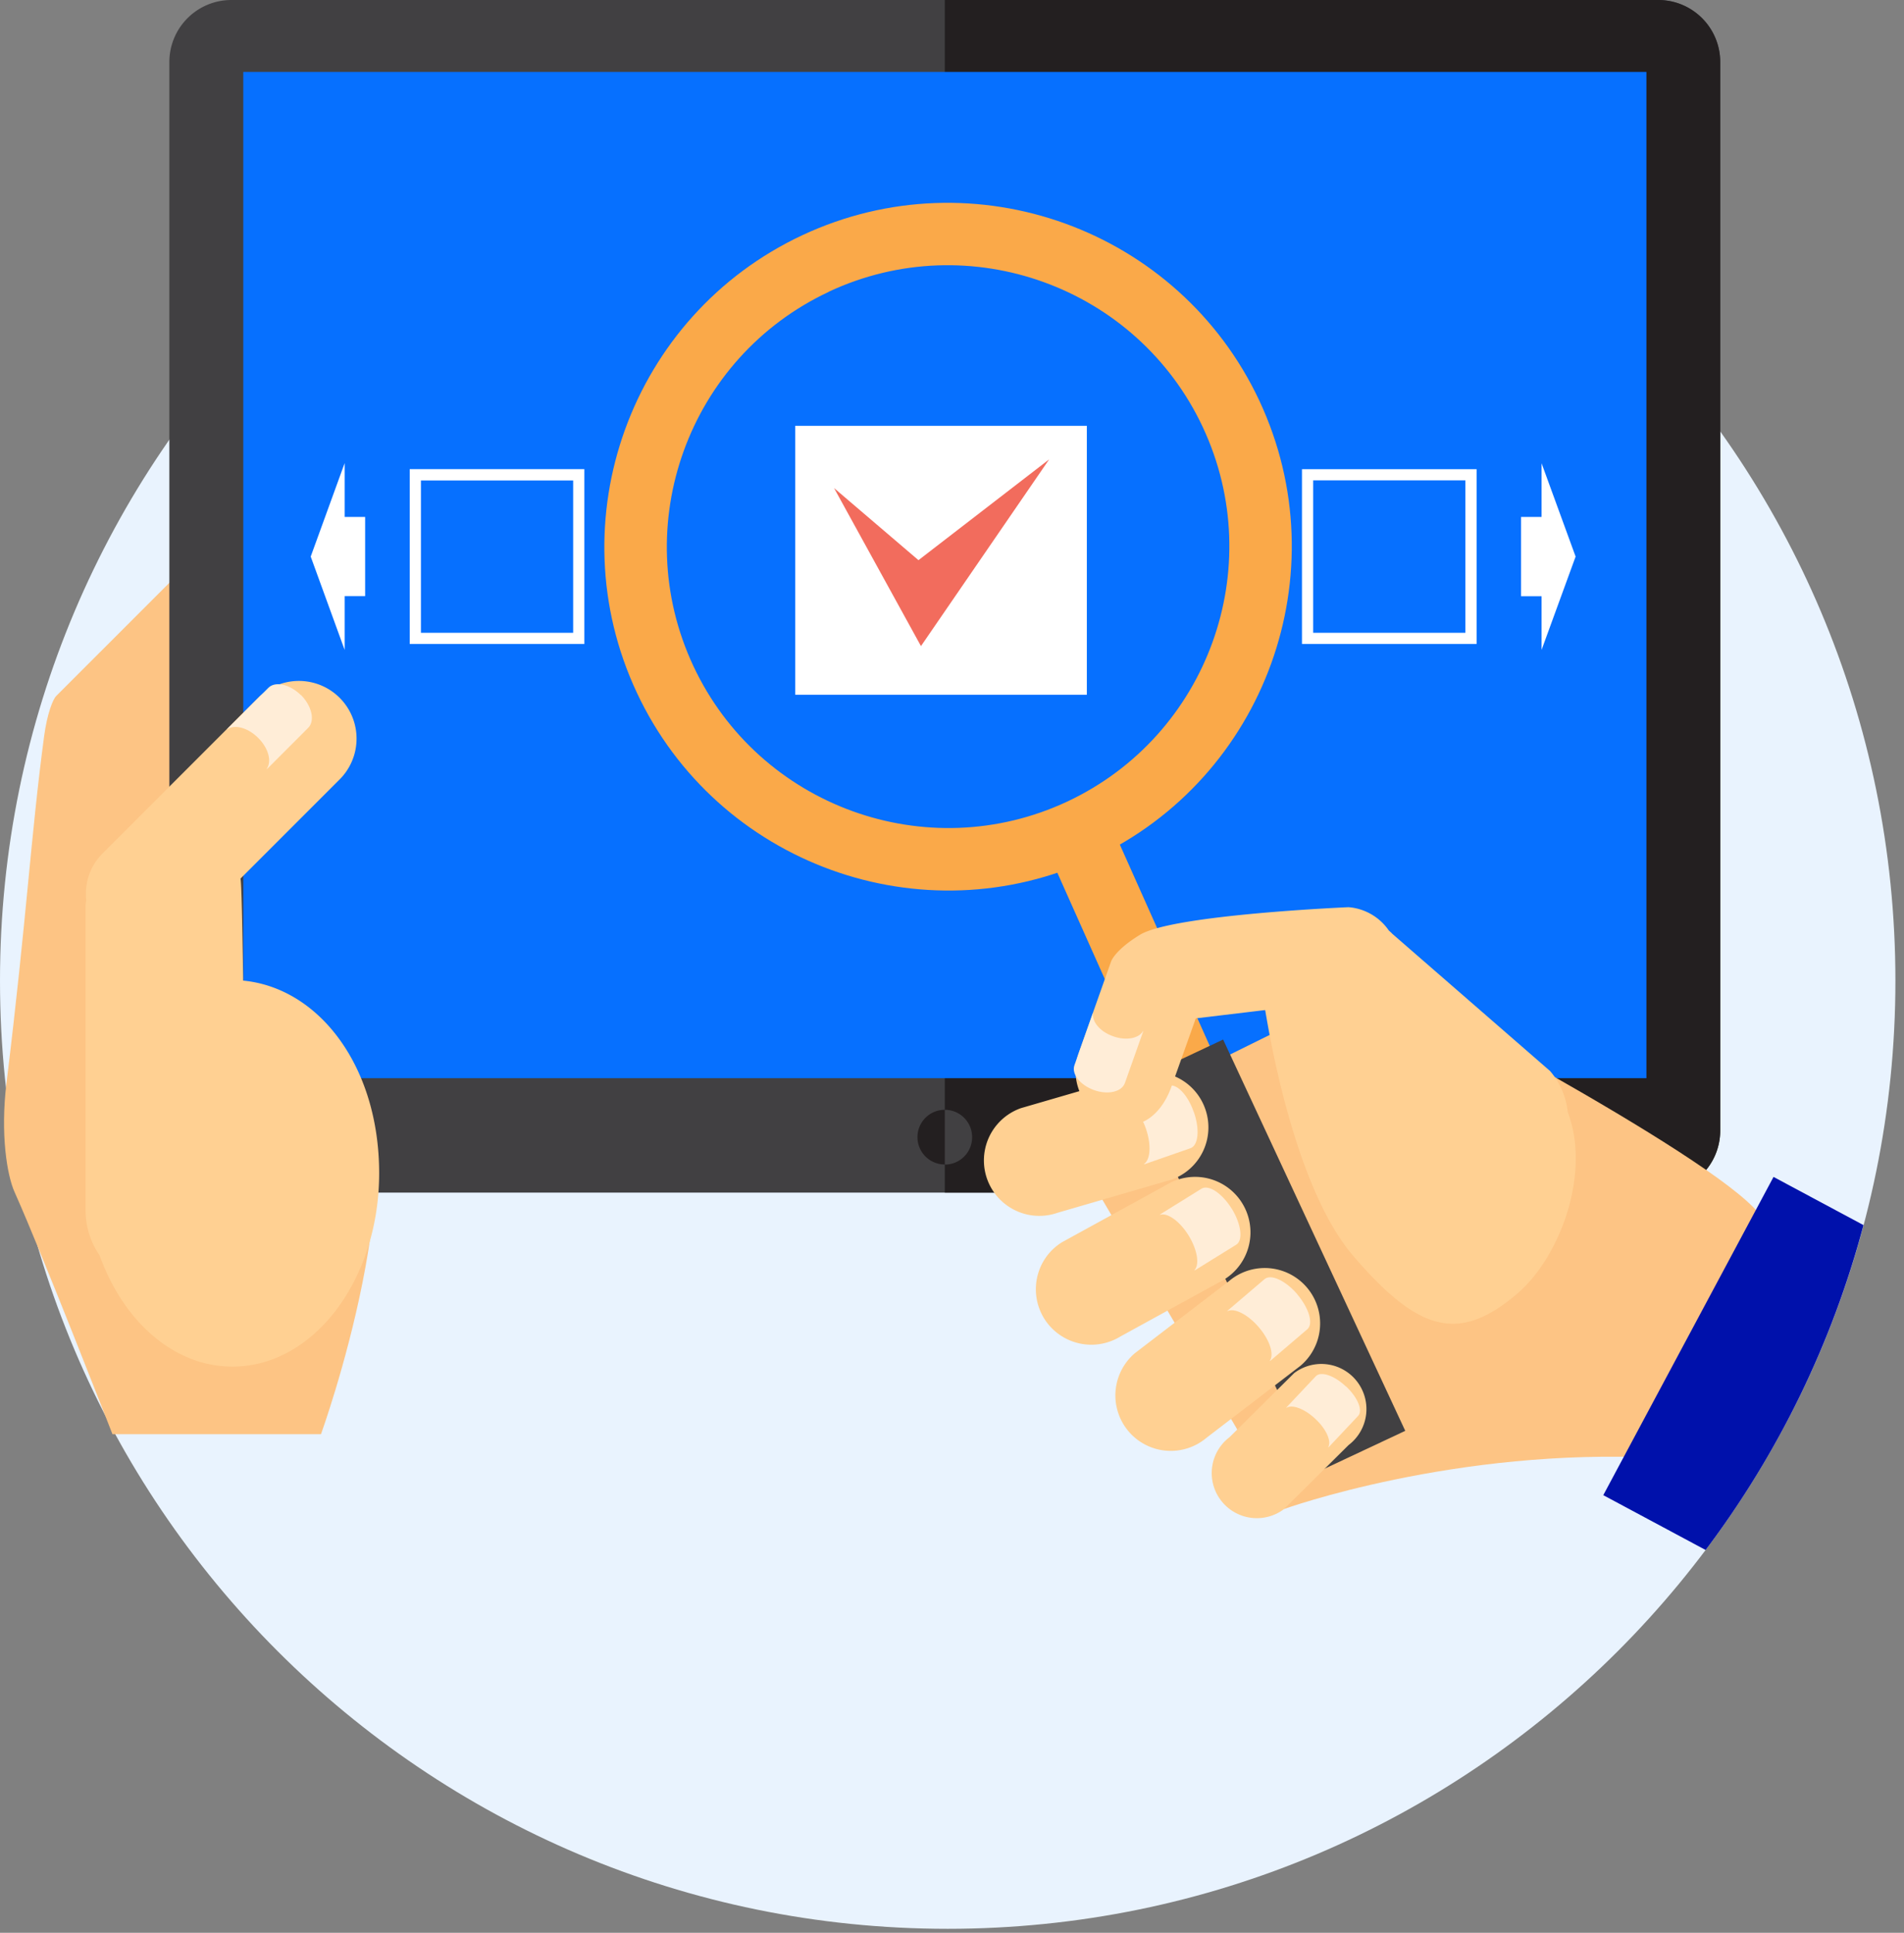 <svg width="136" height="138" viewBox="0 0 136 138" fill="none" xmlns="http://www.w3.org/2000/svg"><rect x="0" y="0" width="136" height="138" fill="#808080" stroke="none"/><path d="M135.386 70.021c0 37.387-30.306 67.693-67.693 67.693S0 107.408 0 70.021 30.306 2.328 67.693 2.328s67.693 30.306 67.693 67.693z" fill="#E9F3FE"/><path d="M22.922 102.415s7.128-19.625 2.304-27.434c-2.48-4.016-11.809-17.16-11.809-17.16 0-.537-1.704-5.57-.76-3.833l10.977-9.433c2-2 2-5.24 0-7.24s-5.24-2-7.24 0L4.015 49.692c-.24.24-.648 1.264-.864 2.872C2.2 59.676 1.92 65.444.464 77.318c-.448 3.656.04 6.6.576 7.792 2.048 4.577 6.993 17.29 6.993 17.29h14.889v.016z" fill="#FDC484"/><path d="M16.53 0h101.919a4.428 4.428 0 014.424 4.424v76.302a4.428 4.428 0 01-4.424 4.424H16.521a4.429 4.429 0 01-4.424-4.424V4.424A4.429 4.429 0 0116.521 0h.008z" fill="#414042"/><path d="M118.449 0H67.485v85.15h50.964a4.428 4.428 0 004.424-4.424V4.424A4.428 4.428 0 00118.449 0z" fill="#231F20"/><path d="M117.601 5.136H17.377v71.845h100.224V5.136z" fill="#0670FF"/><path d="M69.437 81.19a1.95 1.95 0 01-1.952 1.952 1.95 1.95 0 01-1.952-1.952 1.95 1.95 0 011.952-1.952 1.95 1.95 0 011.952 1.952z" fill="#231F20"/><path d="M69.437 81.19a1.95 1.95 0 00-1.952-1.952v3.912a1.95 1.95 0 001.952-1.952v-.008z" fill="#414042"/><path d="M17.37 70.005c-.057-3.92-.12-7.057-.193-7.273l7.105-7.104a4.119 4.119 0 00-5.825-5.825L7.321 60.94c-.904.904-1.28 2.12-1.168 3.305 0 .128-.04.24-.04.368v21.801c0 1.2.376 2.312 1.008 3.232 1.68 4.68 5.288 7.929 9.48 7.929 5.793 0 10.481-6.184 10.481-13.81 0-7.624-4.288-13.232-9.72-13.752l.007-.008z" fill="#FFD092"/><path d="M21.497 49.636c-.792-.785-1.84-1.025-2.336-.52l-2.888 2.888s-.048.064-.072.088c.528-.4 1.496-.152 2.24.592.752.744.992 1.712.592 2.24.032-.024.064-.04.096-.072l2.888-2.888c.496-.504.264-1.552-.52-2.344v.016z" fill="#FFEDD7"/><path d="M41.739 45.98H29.266V33.497H41.74V45.98zm-11.673-.8H40.94V34.305H30.066V45.18zm-5.448-12.114l-2.424 6.673 2.424 6.664v-3.84h1.464v-5.656h-1.464v-3.84zm80.854 12.914H92.999V33.498h12.473v12.48zm-11.673-.8h10.873V34.298H93.799v10.88zm16.313 1.223l2.432-6.664-2.432-6.664v3.832h-1.464v5.664h1.464v3.832z" fill="#fff"/><path d="M98.487 70.037l-22.41 11.08 15.634 26.627s12.233-4.417 26.85-3.649l7.056-17.48c-3.536-4.313-27.13-16.57-27.13-16.57v-.008z" fill="#FDC484"/><path d="M83.798 80.838l4.432-2.088-9.88-22.114-4.433 2.08 9.88 22.122z" fill="#FAA949"/><path d="M78.134 61.268c-12.265 5.745-26.914.432-32.65-11.824-5.745-12.265-.433-26.914 11.824-32.65 12.265-5.737 26.906-.433 32.65 11.824 5.737 12.265.433 26.914-11.824 32.65zm-18.93-40.434c-10.032 4.696-14.377 16.68-9.68 26.713 4.696 10.033 16.68 14.378 26.714 9.681 10.032-4.704 14.377-16.681 9.68-26.722-4.696-10.032-16.68-14.369-26.714-9.68v.008z" fill="#FAA949"/><path d="M93.983 105.159l6.392-3-13.009-27.938-6.4 3.016 13.017 27.922z" fill="#414042"/><path d="M83.662 84.23a3.956 3.956 0 002.432-5.04 3.947 3.947 0 00-5.04-2.433l-8.121 2.36a3.957 3.957 0 102.608 7.473l8.12-2.36z" fill="#FFD092"/><path d="M85.278 79.406c.432 1.232.32 2.384-.248 2.576l-3.24 1.128s-.065.008-.097.008c.48-.28.56-1.368.16-2.528s-1.144-1.96-1.696-1.888c.032-.016.056-.04.08-.048l3.24-1.128c.56-.192 1.369.64 1.793 1.872l.008.008z" fill="#FFEDD7"/><path d="M87.446 91.35a3.957 3.957 0 001.28-5.448 3.952 3.952 0 00-5.448-1.28l-7.409 4.064c-1.864 1.144-2.432 3.585-1.288 5.449a3.968 3.968 0 005.449 1.288l7.408-4.064.008-.008z" fill="#FFD092"/><path d="M87.982 86.294c.68 1.112.824 2.264.32 2.576l-2.92 1.808-.088.032c.408-.376.248-1.456-.392-2.496-.648-1.048-1.544-1.664-2.064-1.472.024-.016.04-.048.072-.064l2.912-1.808c.512-.312 1.472.328 2.16 1.432v-.008z" fill="#FFEDD7"/><path d="M92.903 97.503a3.956 3.956 0 00-5.129-6.025l-6.712 5.137a3.964 3.964 0 00-.448 5.584 3.956 3.956 0 005.576.448l6.705-5.136.008-.008z" fill="#FFD092"/><path d="M92.67 92.422c.84.993 1.16 2.105.705 2.489l-2.608 2.224s-.056.032-.08.04c.344-.432.032-1.472-.768-2.408-.8-.936-1.776-1.416-2.265-1.144.024-.025.032-.056.064-.073l2.609-2.224c.456-.384 1.504.104 2.352 1.097h-.008z" fill="#FFEDD7"/><path d="M96.327 103.175a3.224 3.224 0 00.624-4.512 3.217 3.217 0 00-4.513-.624l-4.608 4.568a3.218 3.218 0 00-.624 4.513 3.225 3.225 0 004.512.624l4.609-4.569z" fill="#FFD092"/><path d="M96.15 98.991c.833.784 1.217 1.728.857 2.104l-2.072 2.2s-.04.032-.072.048c.264-.416-.112-1.296-.904-2.032-.784-.744-1.689-1.064-2.088-.784.016-.024.032-.056.047-.072l2.065-2.192c.36-.384 1.328-.056 2.152.728h.016z" fill="#FFEDD7"/><path d="M90.366 72.117l-4.952.592-1.72 4.824c-.712 2.032-2.256 3.329-4.273 2.609a3.884 3.884 0 01-2.368-4.969l2.296-6.488s.216-.8 2.065-1.936c2.344-1.448 14.913-1.977 14.913-1.977a3.859 3.859 0 012.864 1.649c.08.088.176.152.256.248l11.273 9.8a5.368 5.368 0 011.264 2.937c1.672 4.392-.576 10.36-3.584 12.936-4.153 3.56-7.057 2.793-11.745-2.68-4.48-5.224-6.217-17.345-6.289-17.545z" fill="#FFD092"/><path d="M78.141 77.83c-.992-.36-1.624-1.153-1.392-1.785l1.288-3.632.048-.096c-.12.608.48 1.344 1.425 1.672.936.336 1.864.152 2.152-.4-.008.032-.008.072-.024.104l-1.288 3.632c-.224.632-1.208.864-2.209.504z" fill="#FFEDD7"/><path d="M121.833 110.664a67.287 67.287 0 0011.273-23.194l-6.425-3.44-12.161 22.722 7.305 3.912h.008z" fill="#0011AB"/><path d="M77.632 30.402H56.804v19.201h20.828v-19.2z" fill="#fff"/><path d="M59.575 34.847l6.03 5.148 9.336-7.198-9.158 13.334-6.208-11.284z" fill="#F26C5D"/></svg>